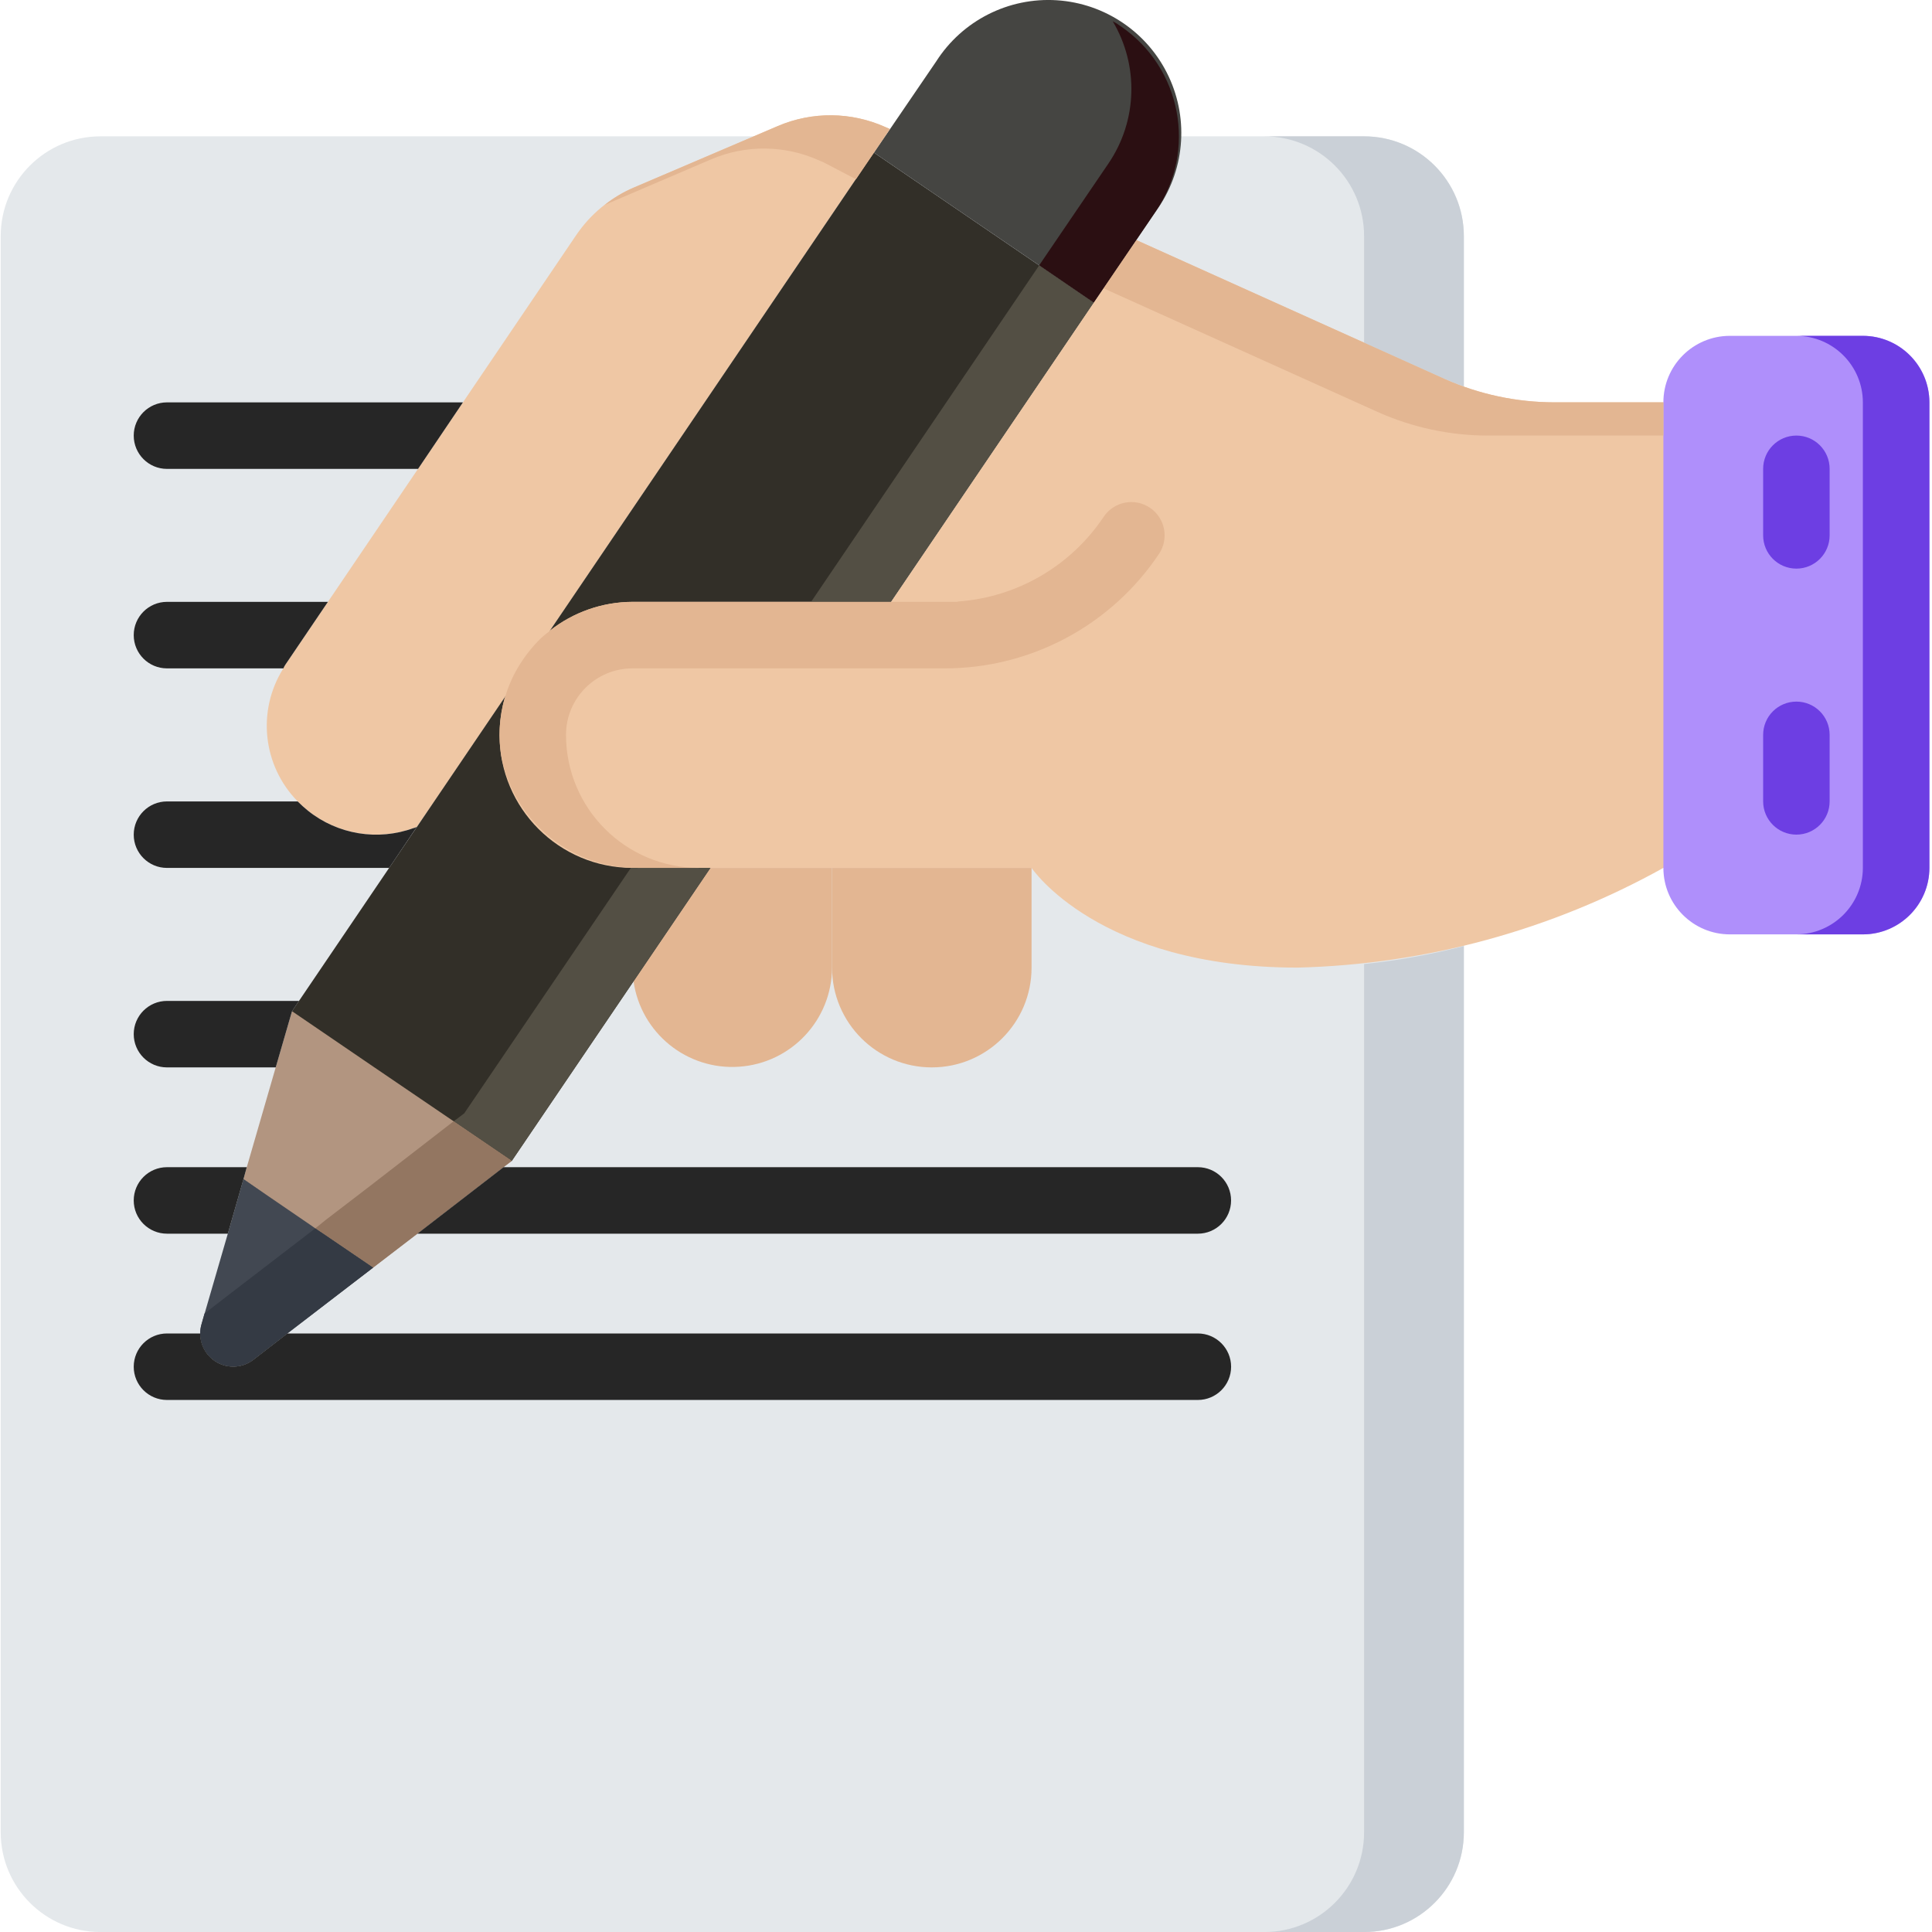 <svg width="60" height="60" viewBox="0 0 60 60" fill="none" xmlns="http://www.w3.org/2000/svg">
<g clip-path="url(#clip0_4691_30207)">
<path d="M45.462 12V7.333C45.462 5.622 44.074 4.234 42.364 4.234H3.12C1.41 4.234 0.022 5.622 0.022 7.333V56.903C0.022 58.614 1.41 60.001 3.12 60.001H42.364C44.074 60.001 45.462 58.614 45.462 56.903V12Z" fill="#E4E8EB"/>
<path d="M27.637 4.006L13.489 24.887L12.941 25.683L12.859 25.714H12.848C11.735 26.121 10.49 25.918 9.564 25.177C9.453 25.086 9.346 24.989 9.244 24.887C8.157 23.78 7.973 22.07 8.8 20.757C8.817 20.717 8.837 20.679 8.862 20.643L10.184 18.691L12.982 14.561L14.377 12.495L17.888 7.311C18.332 6.653 18.955 6.137 19.685 5.824L24.157 3.914C25.224 3.458 26.433 3.47 27.492 3.944L27.637 4.006Z" fill="#EFC7A4"/>
<path d="M25.84 26.953V30.051C25.833 31.675 24.574 33.017 22.954 33.128C21.334 33.24 19.904 32.082 19.675 30.474L22.061 26.953H25.84Z" fill="#E3B692"/>
<path d="M25.84 26.953H32.036V30.051C32.036 31.762 30.649 33.149 28.938 33.149C27.227 33.149 25.84 31.762 25.84 30.051V26.953Z" fill="#E3B692"/>
<path d="M33.967 9.398L27.141 4.74L26.872 5.133L9.285 31.085L9.068 31.404L9.223 33.15L9.316 34.182L12.073 36.248L13.447 37.281L15.502 36.248L15.894 36.052L33.967 9.398Z" fill="#322F28"/>
<path d="M35.899 6.557L33.968 9.397L27.142 4.74L29.073 1.91C29.882 0.641 31.318 -0.088 32.82 0.008C34.323 0.105 35.654 1.011 36.294 2.374C36.935 3.736 36.783 5.339 35.899 6.557Z" fill="#454542"/>
<path d="M15.895 36.051L15.637 36.248L12.962 38.313L11.588 39.367L9.316 40.379L7.251 38.313L7.561 36.62L7.664 36.248L8.562 33.15L9.069 31.404L11.598 33.129L15.895 36.051Z" fill="#B29580"/>
<path d="M11.588 39.367L8.924 41.411L7.881 42.217C7.572 42.462 7.15 42.509 6.796 42.337C6.441 42.165 6.216 41.805 6.218 41.411C6.217 41.313 6.231 41.216 6.259 41.122L7.075 38.313L7.56 36.619L9.688 38.075L9.791 38.148L10.039 38.313L11.588 39.367Z" fill="#424852"/>
<path d="M51.658 12.495H53.723V26.953H51.658C48.177 28.888 44.279 29.951 40.298 30.05C34.102 30.05 32.036 26.953 32.036 26.953H19.643C17.362 26.953 15.513 25.103 15.513 22.822C15.515 22.43 15.57 22.041 15.678 21.665L15.688 21.655V21.644C15.779 21.334 15.907 21.035 16.07 20.756C16.251 20.445 16.47 20.157 16.721 19.899C16.828 19.788 16.945 19.687 17.072 19.599V19.589C17.804 19.01 18.71 18.693 19.643 18.691H27.668L33.967 9.396L35.289 7.455L44.873 11.772C45.942 12.247 47.1 12.493 48.27 12.495H51.658Z" fill="#EFC7A4"/>
<path d="M53.724 10.43H57.854C58.995 10.43 59.92 11.354 59.92 12.495V26.953C59.92 28.093 58.995 29.018 57.854 29.018H53.724C52.583 29.018 51.658 28.093 51.658 26.953V12.495C51.658 11.354 52.583 10.43 53.724 10.43Z" fill="#AF8FFB"/>
<path d="M7.891 36.857L7.561 36.63V36.619L8.242 37.094L7.994 36.929L7.891 36.857Z" fill="#424852"/>
<path d="M45.461 7.333V12C45.265 11.938 45.068 11.856 44.872 11.774L42.363 10.648V7.333C42.363 5.622 40.976 4.234 39.265 4.234H42.363C44.074 4.234 45.461 5.622 45.461 7.333Z" fill="#CAD0D7"/>
<path d="M45.461 29.381V56.903C45.461 58.614 44.074 60.001 42.363 60.001H39.265C40.976 60.001 42.363 58.614 42.363 56.903V29.939C43.408 29.83 44.444 29.643 45.461 29.381Z" fill="#CAD0D7"/>
<path d="M27.637 4.006L26.583 5.566L25.571 5.039L25.427 4.977C24.368 4.503 23.159 4.491 22.091 4.946L18.786 6.361C19.059 6.141 19.362 5.96 19.685 5.824L24.157 3.914C25.224 3.458 26.433 3.47 27.492 3.944L27.637 4.006Z" fill="#E3B692"/>
<path d="M51.657 12.495V13.527H46.205C45.034 13.526 43.877 13.279 42.807 12.804L34.267 8.952L35.289 7.455L44.872 11.772C45.942 12.247 47.099 12.493 48.27 12.495H51.657Z" fill="#E3B692"/>
<path d="M59.919 12.495V26.953C59.916 28.092 58.993 29.015 57.853 29.018H55.788C56.928 29.015 57.85 28.092 57.853 26.953V12.495C57.85 11.356 56.928 10.433 55.788 10.43H57.853C58.993 10.433 59.916 11.356 59.919 12.495Z" fill="#6D3EE3"/>
<path d="M33.967 9.397L27.668 18.691H25.189L32.274 8.24L33.967 9.397Z" fill="#534F44"/>
<path d="M22.061 26.953L15.895 36.051L14.088 34.822L14.16 34.771L14.418 34.575L19.592 26.953H22.061Z" fill="#534F44"/>
<path d="M35.898 6.557L33.967 9.397L32.273 8.24L32.49 7.92L34.422 5.08C35.323 3.758 35.376 2.034 34.556 0.66C34.643 0.704 34.726 0.756 34.804 0.815C36.69 2.099 37.18 4.669 35.898 6.557Z" fill="#2B0F12"/>
<path d="M15.895 36.051L15.637 36.248L12.962 38.313L11.589 39.366L10.04 38.313L9.792 38.147L10.112 37.889L11.486 36.836L12.167 36.309L14.088 34.822L15.895 36.051Z" fill="#937661"/>
<path d="M11.588 39.367L8.924 41.412L7.881 42.217C7.572 42.463 7.15 42.51 6.796 42.338C6.441 42.166 6.216 41.806 6.218 41.412C6.217 41.314 6.231 41.217 6.259 41.123L6.352 40.792L7.127 40.193L9.791 38.148L10.039 38.314L11.588 39.367Z" fill="#343A44"/>
<path d="M5.186 31.084H9.286L9.069 31.404L8.563 33.149H5.186C4.616 33.149 4.153 32.687 4.153 32.116C4.153 31.546 4.616 31.084 5.186 31.084Z" fill="#262626"/>
<path d="M14.377 12.496L12.983 14.562H5.186C4.616 14.562 4.153 14.099 4.153 13.528C4.153 12.958 4.616 12.496 5.186 12.496H14.377Z" fill="#262626"/>
<path d="M10.184 18.691L8.862 20.643C8.838 20.679 8.817 20.717 8.801 20.757H5.186C4.616 20.757 4.153 20.295 4.153 19.724C4.153 19.154 4.616 18.691 5.186 18.691H10.184Z" fill="#262626"/>
<path d="M12.941 25.684L12.931 25.704V25.715H12.921L12.085 26.954H5.186C4.616 26.954 4.153 26.492 4.153 25.922C4.153 25.351 4.616 24.889 5.186 24.889H9.244C9.346 24.991 9.453 25.087 9.565 25.178C10.49 25.919 11.736 26.122 12.848 25.715H12.859L12.941 25.684Z" fill="#262626"/>
<path d="M12.962 38.313L15.637 36.248H37.2C37.77 36.248 38.232 36.71 38.232 37.281C38.232 37.851 37.77 38.313 37.2 38.313H12.962Z" fill="#262626"/>
<path d="M38.233 42.445C38.233 43.015 37.77 43.477 37.2 43.477H5.186C4.616 43.477 4.153 43.015 4.153 42.445C4.153 41.875 4.616 41.412 5.186 41.412H6.219C6.217 41.806 6.442 42.167 6.797 42.339C7.151 42.51 7.573 42.463 7.881 42.218L8.925 41.412H37.2C37.77 41.412 38.233 41.875 38.233 42.445Z" fill="#262626"/>
<path d="M7.664 36.248L7.561 36.62L7.076 38.313H5.186C4.616 38.313 4.153 37.851 4.153 37.281C4.153 36.71 4.616 36.248 5.186 36.248H7.664Z" fill="#262626"/>
<path d="M55.789 17.659C55.218 17.659 54.756 17.196 54.756 16.626V14.56C54.756 13.99 55.218 13.527 55.789 13.527C56.359 13.527 56.821 13.99 56.821 14.56V16.626C56.821 17.196 56.359 17.659 55.789 17.659Z" fill="#6D3EE3"/>
<path d="M55.789 25.92C55.218 25.92 54.756 25.457 54.756 24.887V22.822C54.756 22.251 55.218 21.789 55.789 21.789C56.359 21.789 56.821 22.251 56.821 22.822V24.887C56.821 25.457 56.359 25.92 55.789 25.92Z" fill="#6D3EE3"/>
<path d="M35.992 17.204C34.507 19.424 32.012 20.757 29.341 20.757H19.643C18.503 20.757 17.578 21.681 17.578 22.822C17.578 25.104 19.428 26.953 21.709 26.953H19.834C17.791 26.983 16.01 25.564 15.583 23.565C15.465 22.933 15.498 22.282 15.678 21.665L15.688 21.655V21.645C15.779 21.334 15.907 21.036 16.07 20.757C16.251 20.445 16.47 20.157 16.721 19.899C16.828 19.788 16.945 19.688 17.072 19.6V19.59C17.804 19.01 18.71 18.694 19.643 18.691H29.733L29.743 18.681C31.581 18.552 33.255 17.58 34.277 16.048C34.597 15.574 35.239 15.449 35.713 15.769C36.186 16.088 36.311 16.731 35.992 17.204Z" fill="#E3B692"/>
</g>
<defs>
<clipPath id="clip0_4691_30207">
<rect width="60" height="60" fill="white"/>
</clipPath>
</defs>
</svg>
